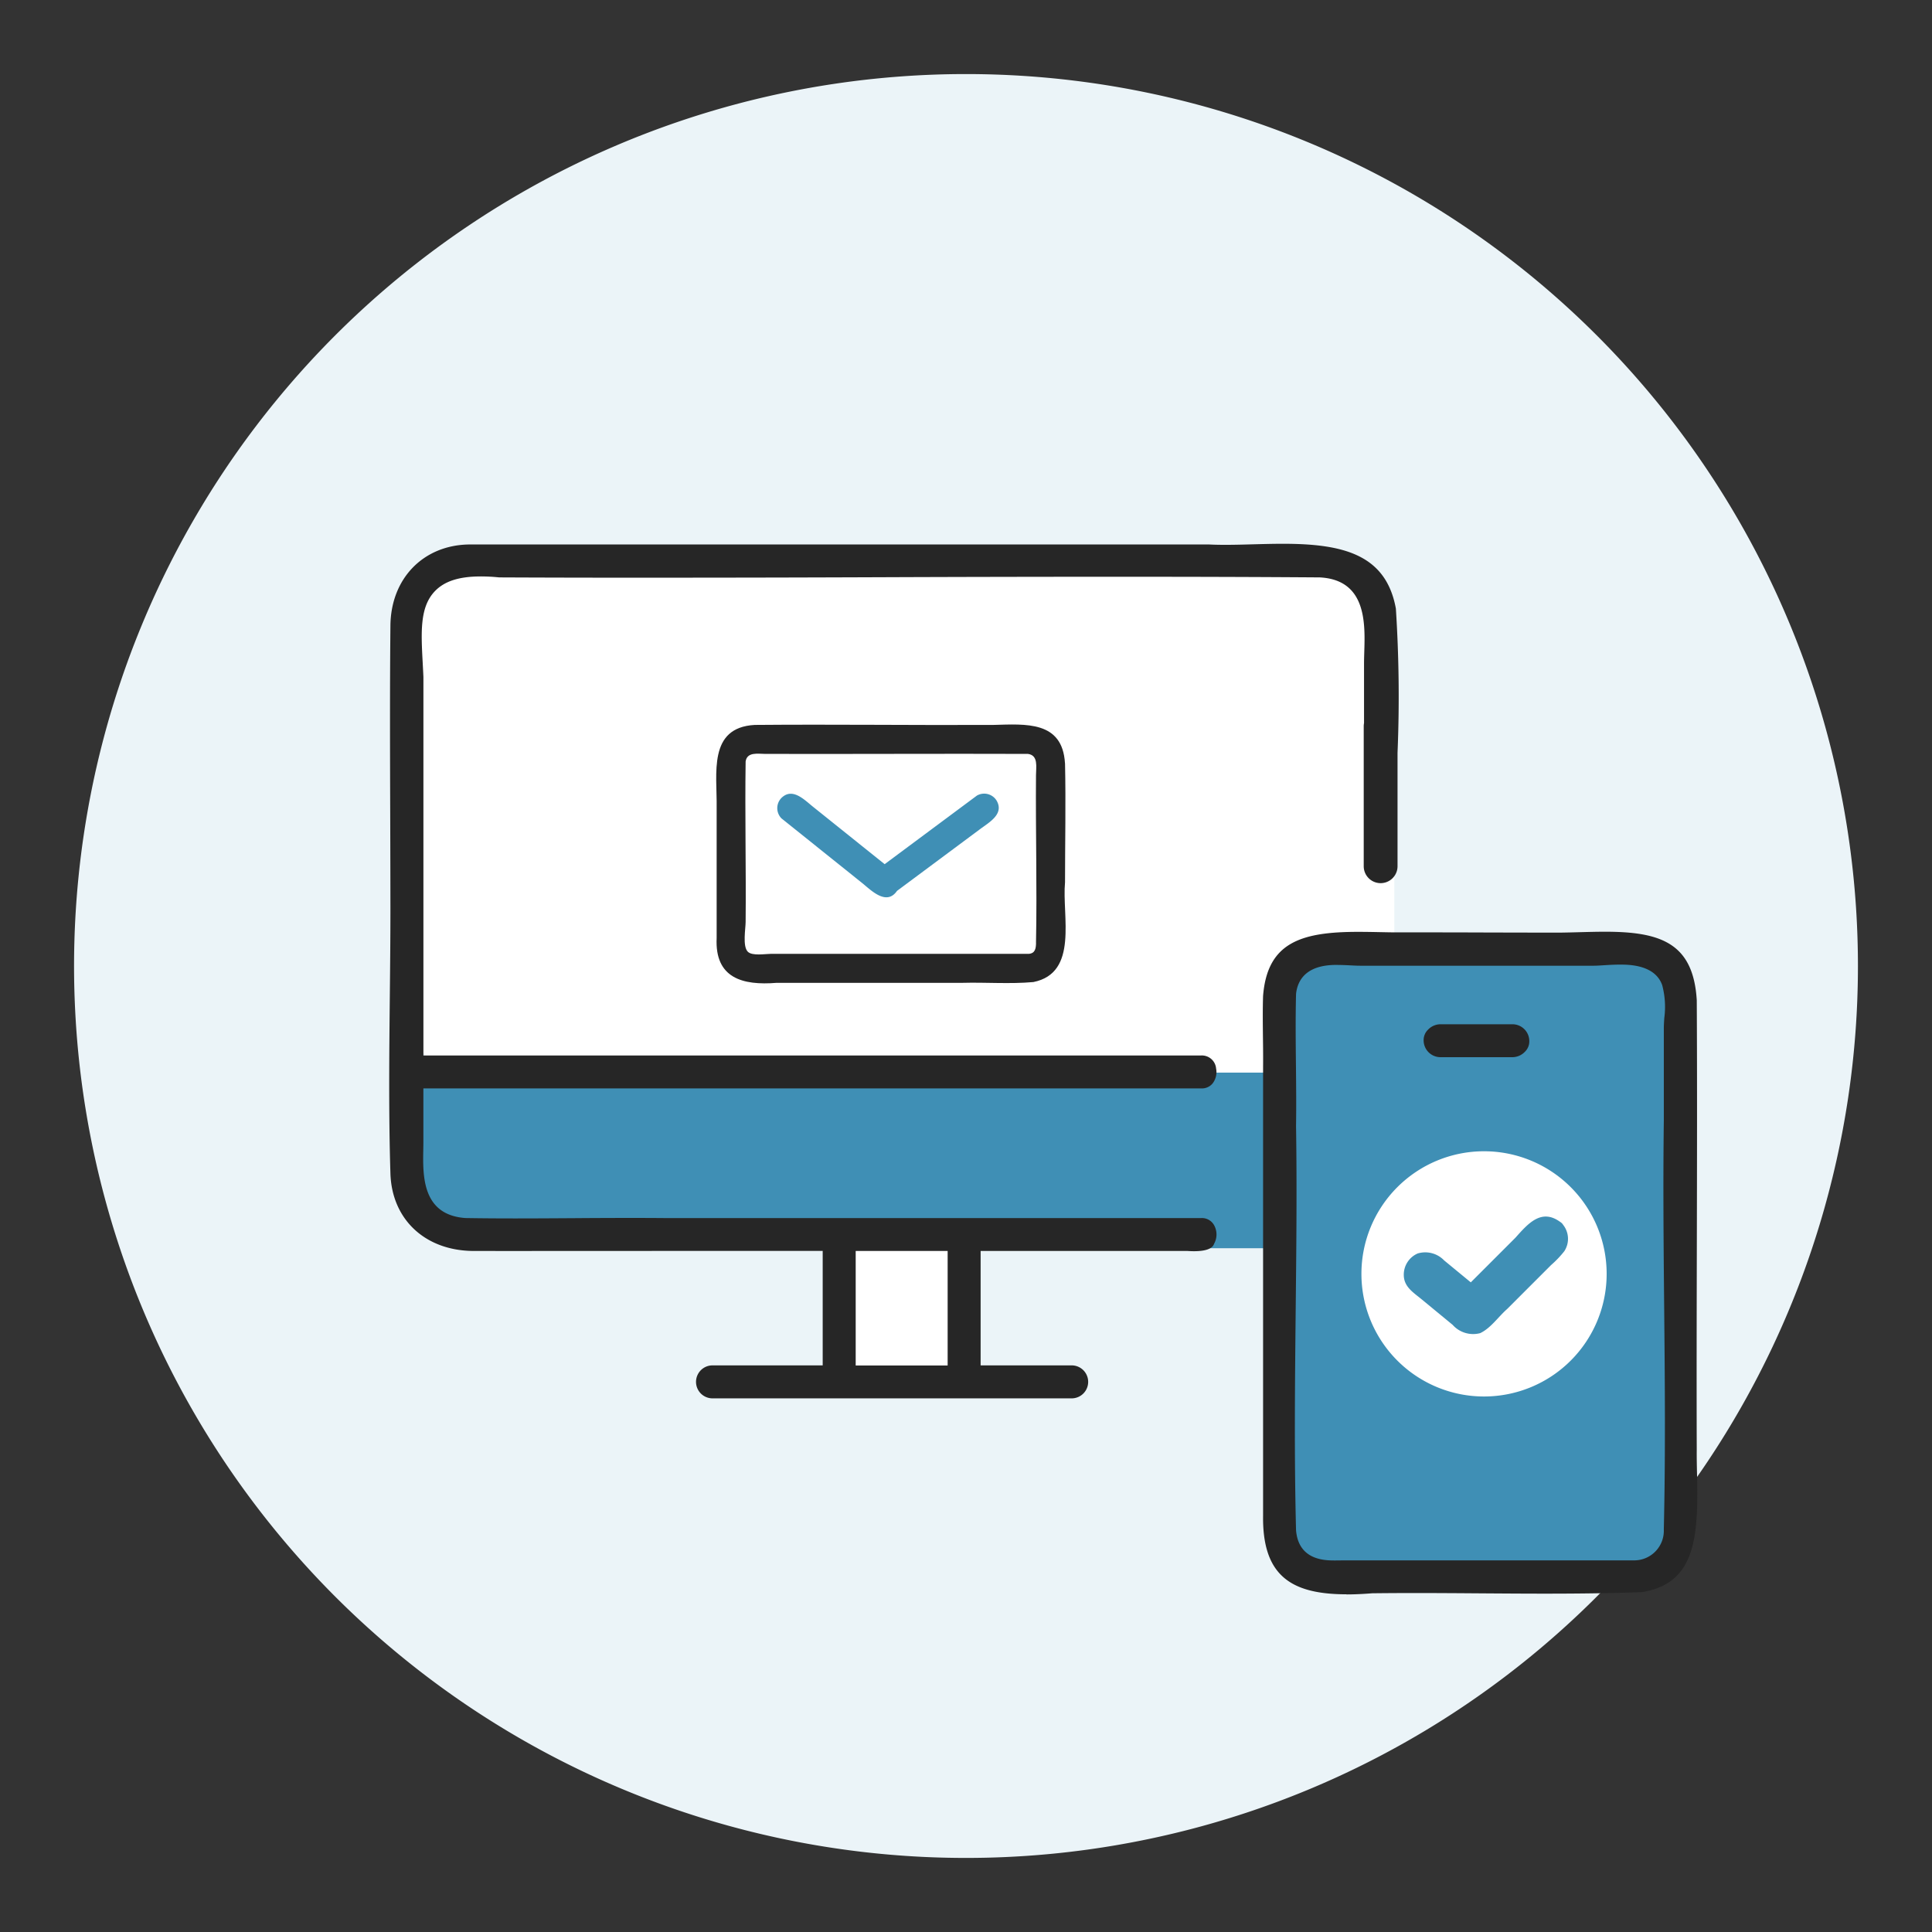 <svg id="グループ_3573" data-name="グループ 3573" xmlns="http://www.w3.org/2000/svg" xmlns:xlink="http://www.w3.org/1999/xlink" width="200" height="200" viewBox="0 0 200 200">
  <rect x="0" y="0" width="200" height="200" fill="#333333" stroke="none"/>
  <defs>
    <style>
      .cls-1, .cls-9 {
        fill: none;
      }

      .cls-2 {
        clip-path: url(#clip-path);
      }

      .cls-3 {
        isolation: isolate;
      }

      .cls-4 {
        clip-path: url(#clip-path-2);
      }

      .cls-5 {
        fill: #ebf4f8;
      }

      .cls-6 {
        fill: #3f8fb5;
      }

      .cls-7 {
        fill: #fff;
      }

      .cls-8 {
        fill: #262626;
      }

      .cls-9 {
        stroke: #fff;
        stroke-miterlimit: 10;
        stroke-width: 2px;
      }
    </style>
    <clipPath id="clip-path">
      <rect id="長方形_1890" data-name="長方形 1890" class="cls-1" width="200" height="200"/>
    </clipPath>
    <clipPath id="clip-path-2">
      <rect id="長方形_1889" data-name="長方形 1889" class="cls-1" width="184.666" height="184.666" transform="translate(7.667 7.667)"/>
    </clipPath>
  </defs>
  <g id="グループ_3570" data-name="グループ 3570">
    <g id="グループ_3569" data-name="グループ 3569" class="cls-2">
      <g id="グループ_3568" data-name="グループ 3568" class="cls-3">
        <g id="グループ_3567" data-name="グループ 3567">
          <g id="グループ_3566" data-name="グループ 3566" class="cls-4">
            <path id="パス_11333" data-name="パス 11333" class="cls-5" d="M192.333,100A92.333,92.333,0,1,1,100,7.667,92.333,92.333,0,0,1,192.333,100"/>
          </g>
        </g>
      </g>
    </g>
  </g>
  <path id="パス_11334" data-name="パス 11334" class="cls-6" d="M131.711,129.218H47.3l-4.375-3.233V111.039h88.788Z"/>
  <g id="グループ_3572" data-name="グループ 3572">
    <g id="グループ_3571" data-name="グループ 3571" class="cls-2">
      <path id="パス_11335" data-name="パス 11335" class="cls-7" d="M139.277,111H47.841a5.078,5.078,0,0,1-5.063-5.063V63.893a5.078,5.078,0,0,1,5.063-5.063h91.436a5.077,5.077,0,0,1,5.062,5.063V105.94A5.077,5.077,0,0,1,139.277,111"/>
      <rect id="長方形_1891" data-name="長方形 1891" class="cls-7" width="9.764" height="12.792" transform="translate(88.455 129.026)"/>
      <path id="パス_11336" data-name="パス 11336" class="cls-7" d="M140.206,89.529V68.73c0-3.138.789-7.728-3.634-7.957-6.769-.351-13.65,0-20.426,0H51.669c-1.988,0-4.815-.463-6.164,1.348-1.371,1.838-.672,5.818-.672,7.912v38.229H124.34a2.47,2.47,0,0,1,2.539,2.182h2.874c.026-2.455-.08-4.921,0-7.374.66-8.449,8.136-7.622,14.522-7.552V91.812a2.706,2.706,0,0,1-4.069-2.283"/>
      <path id="パス_11337" data-name="パス 11337" class="cls-6" d="M172.487,142.407V104.724c.681-6.358-1.011-6.177-6.691-5.873H143.654v0h-3.717c-2.09,0-5.65-.73-6.03,2.113-.125,4.835.077,9.72,0,14.573.223,14.9-.383,29.857,0,44.726.219,2.616,2.5,2.292,4.437,2.292h32.034c1.469-.091,2.017-1.135,2.11-2.431.418-5.84,0-11.865,0-17.717"/>
      <path id="パス_11338" data-name="パス 11338" class="cls-8" d="M139.388,165.042c-3.276,0-5.435-.642-6.794-2.02-1.275-1.291-1.876-3.283-1.84-6.089V110.449c.011-1.019,0-2.04-.014-3.061-.016-1.41-.034-2.867.013-4.285.434-5.544,3.944-6.638,9.861-6.638.732,0,1.468.014,2.2.028.487.01.972.02,1.451.025l2.1,0q3.817,0,7.638.014,3.7.011,7.4.014c.7-.008,1.4-.026,2.1-.046.886-.023,1.774-.048,2.646-.048,5.75,0,9.148,1.161,9.5,7.1.046,8.423.026,17.044.007,25.381-.016,7.032-.032,14.065-.009,21.1-.01.836.01,1.733.031,2.65.149,6.537-.174,11.237-5.706,12.133-2.916.107-6.1.158-10,.158-2.246,0-4.495-.016-6.743-.032s-4.506-.032-6.757-.032q-2.205,0-4.408.025c-1.025.08-1.877.118-2.672.118m-.882-65.168c-.976,0-3.944,0-4.335,2.921l-.009.107c-.062,2.453-.036,4.953-.01,7.372.021,2.057.043,4.184.01,6.264.1,6.375.029,12.843-.037,19.1-.077,7.466-.157,15.185.037,22.761.259,3.122,3,3.129,4.041,3.129l1.108-.011h29.951a3.067,3.067,0,0,0,2.971-3.2c.182-7.726.108-15.545.037-23.1-.06-6.307-.121-12.827-.035-19.227v-9.54c0-.331.024-.7.049-1.084a8.753,8.753,0,0,0-.219-3.4c-.752-2.121-3.476-2.121-4.371-2.121-.587,0-1.173.036-1.7.068-.385.025-.733.047-1.016.047H140.8c-.3,0-.634-.017-.983-.035-.424-.022-.87-.043-1.312-.043"/>
      <path id="パス_11339" data-name="パス 11339" class="cls-8" d="M149.079,109.439a1.745,1.745,0,0,1-1.705-1.749,1.492,1.492,0,0,1,.447-1.09,1.8,1.8,0,0,1,1.258-.569h7.534a1.745,1.745,0,0,1,1.7,1.749,1.489,1.489,0,0,1-.447,1.09,1.8,1.8,0,0,1-1.258.569Z"/>
      <path id="パス_11340" data-name="パス 11340" class="cls-7" d="M107.246,97.616c-.015.533-.066,1.076-.761,1.127H79.773c-.567,0-1.9.238-2.362-.223-.561-.561-.224-2.4-.224-3.084.054-5.533-.082-11.1,0-16.614.158-1.011,1.275-.778,2.043-.778,9.055.022,18.14-.032,27.184,0,1.1.145.832,1.371.832,2.205-.049,5.787.118,11.582,0,17.367"/>
      <path id="パス_11341" data-name="パス 11341" class="cls-9" d="M107.246,97.616c-.015.533-.066,1.076-.761,1.127H79.773c-.567,0-1.9.238-2.362-.223-.561-.561-.224-2.4-.224-3.084.054-5.533-.082-11.1,0-16.614.158-1.011,1.275-.778,2.043-.778,9.055.022,18.14-.032,27.184,0,1.1.145.832,1.371.832,2.205C107.2,86.036,107.364,91.831,107.246,97.616Z"/>
      <path id="パス_11342" data-name="パス 11342" class="cls-8" d="M110.246,79.006c-.265-4.4-4.065-4.049-7.411-3.962-8.235.04-16.473-.072-24.707,0-4.866.269-3.885,5.063-3.941,8.538h0q0,6.76,0,13.521c-.2,4.152,2.681,4.928,6.209,4.64H99.6v0c2.449-.068,4.947.138,7.378-.082,4.71-.951,2.944-6.845,3.273-10.334,0-4.1.092-8.218,0-12.321m-3,18.61c-.015.533-.066,1.076-.761,1.127H79.773c-.567,0-1.9.238-2.362-.223-.561-.561-.224-2.4-.224-3.084.054-5.533-.082-11.1,0-16.614.158-1.011,1.275-.778,2.043-.778,9.055.022,18.14-.032,27.184,0,1.1.145.832,1.371.832,2.205-.049,5.787.118,11.582,0,17.367"/>
      <path id="パス_11343" data-name="パス 11343" class="cls-6" d="M89.36,91.5c.968.814,2.456,2.232,3.5.723l8.57-6.372c.937-.706,2.537-1.559,1.75-2.954a1.51,1.51,0,0,0-2.052-.538l-9.55,7.1-7.36-5.9c-.925-.73-2.161-2.083-3.32-.961a1.511,1.511,0,0,0,0,2.121L89.36,91.5"/>
      <path id="パス_11344" data-name="パス 11344" class="cls-7" d="M166.32,131.87a12.693,12.693,0,1,1-12.692-12.692A12.692,12.692,0,0,1,166.32,131.87"/>
      <path id="パス_11345" data-name="パス 11345" class="cls-6" d="M161.659,126.607a.69.69,0,0,0-.149-.113c-1.97-1.443-3.362.216-4.637,1.638l-4.617,4.617L149.5,130.48a2.709,2.709,0,0,0-2.746-.72,2.394,2.394,0,0,0-1.435,2.22c0,1.218.981,1.811,1.827,2.507l3.224,2.655a2.843,2.843,0,0,0,2.865.862c1.1-.525,1.869-1.693,2.782-2.494l4.552-4.552a10.67,10.67,0,0,0,1.366-1.431,2.334,2.334,0,0,0-.127-2.74.657.657,0,0,0-.149-.18"/>
      <path id="パス_11346" data-name="パス 11346" class="cls-8" d="M144.5,63c-1.013-5.568-5.4-6.708-11.672-6.708-1.037,0-2.077.028-3.1.055-.991.028-1.961.054-2.887.054-.593,0-1.167-.011-1.668-.037l-57.807,0-18.836,0c-4.73.08-8.067,3.536-8.114,8.4-.064,6.5-.042,13.12-.022,19.52q.016,4.885.022,9.768c0,3.047-.031,6.1-.063,9.154-.061,6-.125,12.2.063,18.268.145,4.76,3.591,7.986,8.565,8.025q4.233.006,8.466,0l20.431-.007,7.287,0v11.854H73.667a1.707,1.707,0,0,0,0,3.409h37.365a1.707,1.707,0,0,0,0-3.409h-9.518V129.5l21.415,0c.217.014.445.024.678.024,1.176,0,1.87-.247,2.062-.732l.02-.05.025-.047a1.978,1.978,0,0,0-.053-1.9,1.429,1.429,0,0,0-1.318-.7H68.887q-1.735-.015-3.472-.014-3.006,0-6.013.024c-2.007.013-4.015.026-6.021.026-1.716,0-3.429-.01-5.2-.039-4.487-.321-4.412-4.372-4.363-7.051.005-.3.011-.594.011-.878v-5.49h80.554a1.432,1.432,0,0,0,1.138-.507,1.915,1.915,0,0,0,.369-1.556,1.477,1.477,0,0,0-1.553-1.347H43.832V70.078c-.021-.477-.047-.939-.07-1.386-.177-3.258-.317-5.832,1.242-7.477,1-1.053,2.517-1.543,4.781-1.543a18.729,18.729,0,0,1,1.887.1q7.318.034,14.644.031,12.354,0,24.708-.048t24.709-.049c7.709,0,14.528.021,20.89.067,4.835.25,4.7,4.746,4.606,7.722-.012.427-.025.842-.025,1.234v6.123a1.792,1.792,0,0,0-.032.321v14.5a1.75,1.75,0,0,0,3.5,0V77.946A141.63,141.63,0,0,0,144.5,63M88.581,129.5H98.1v11.855H88.581Z"/>
    </g>
  </g>
</svg>
